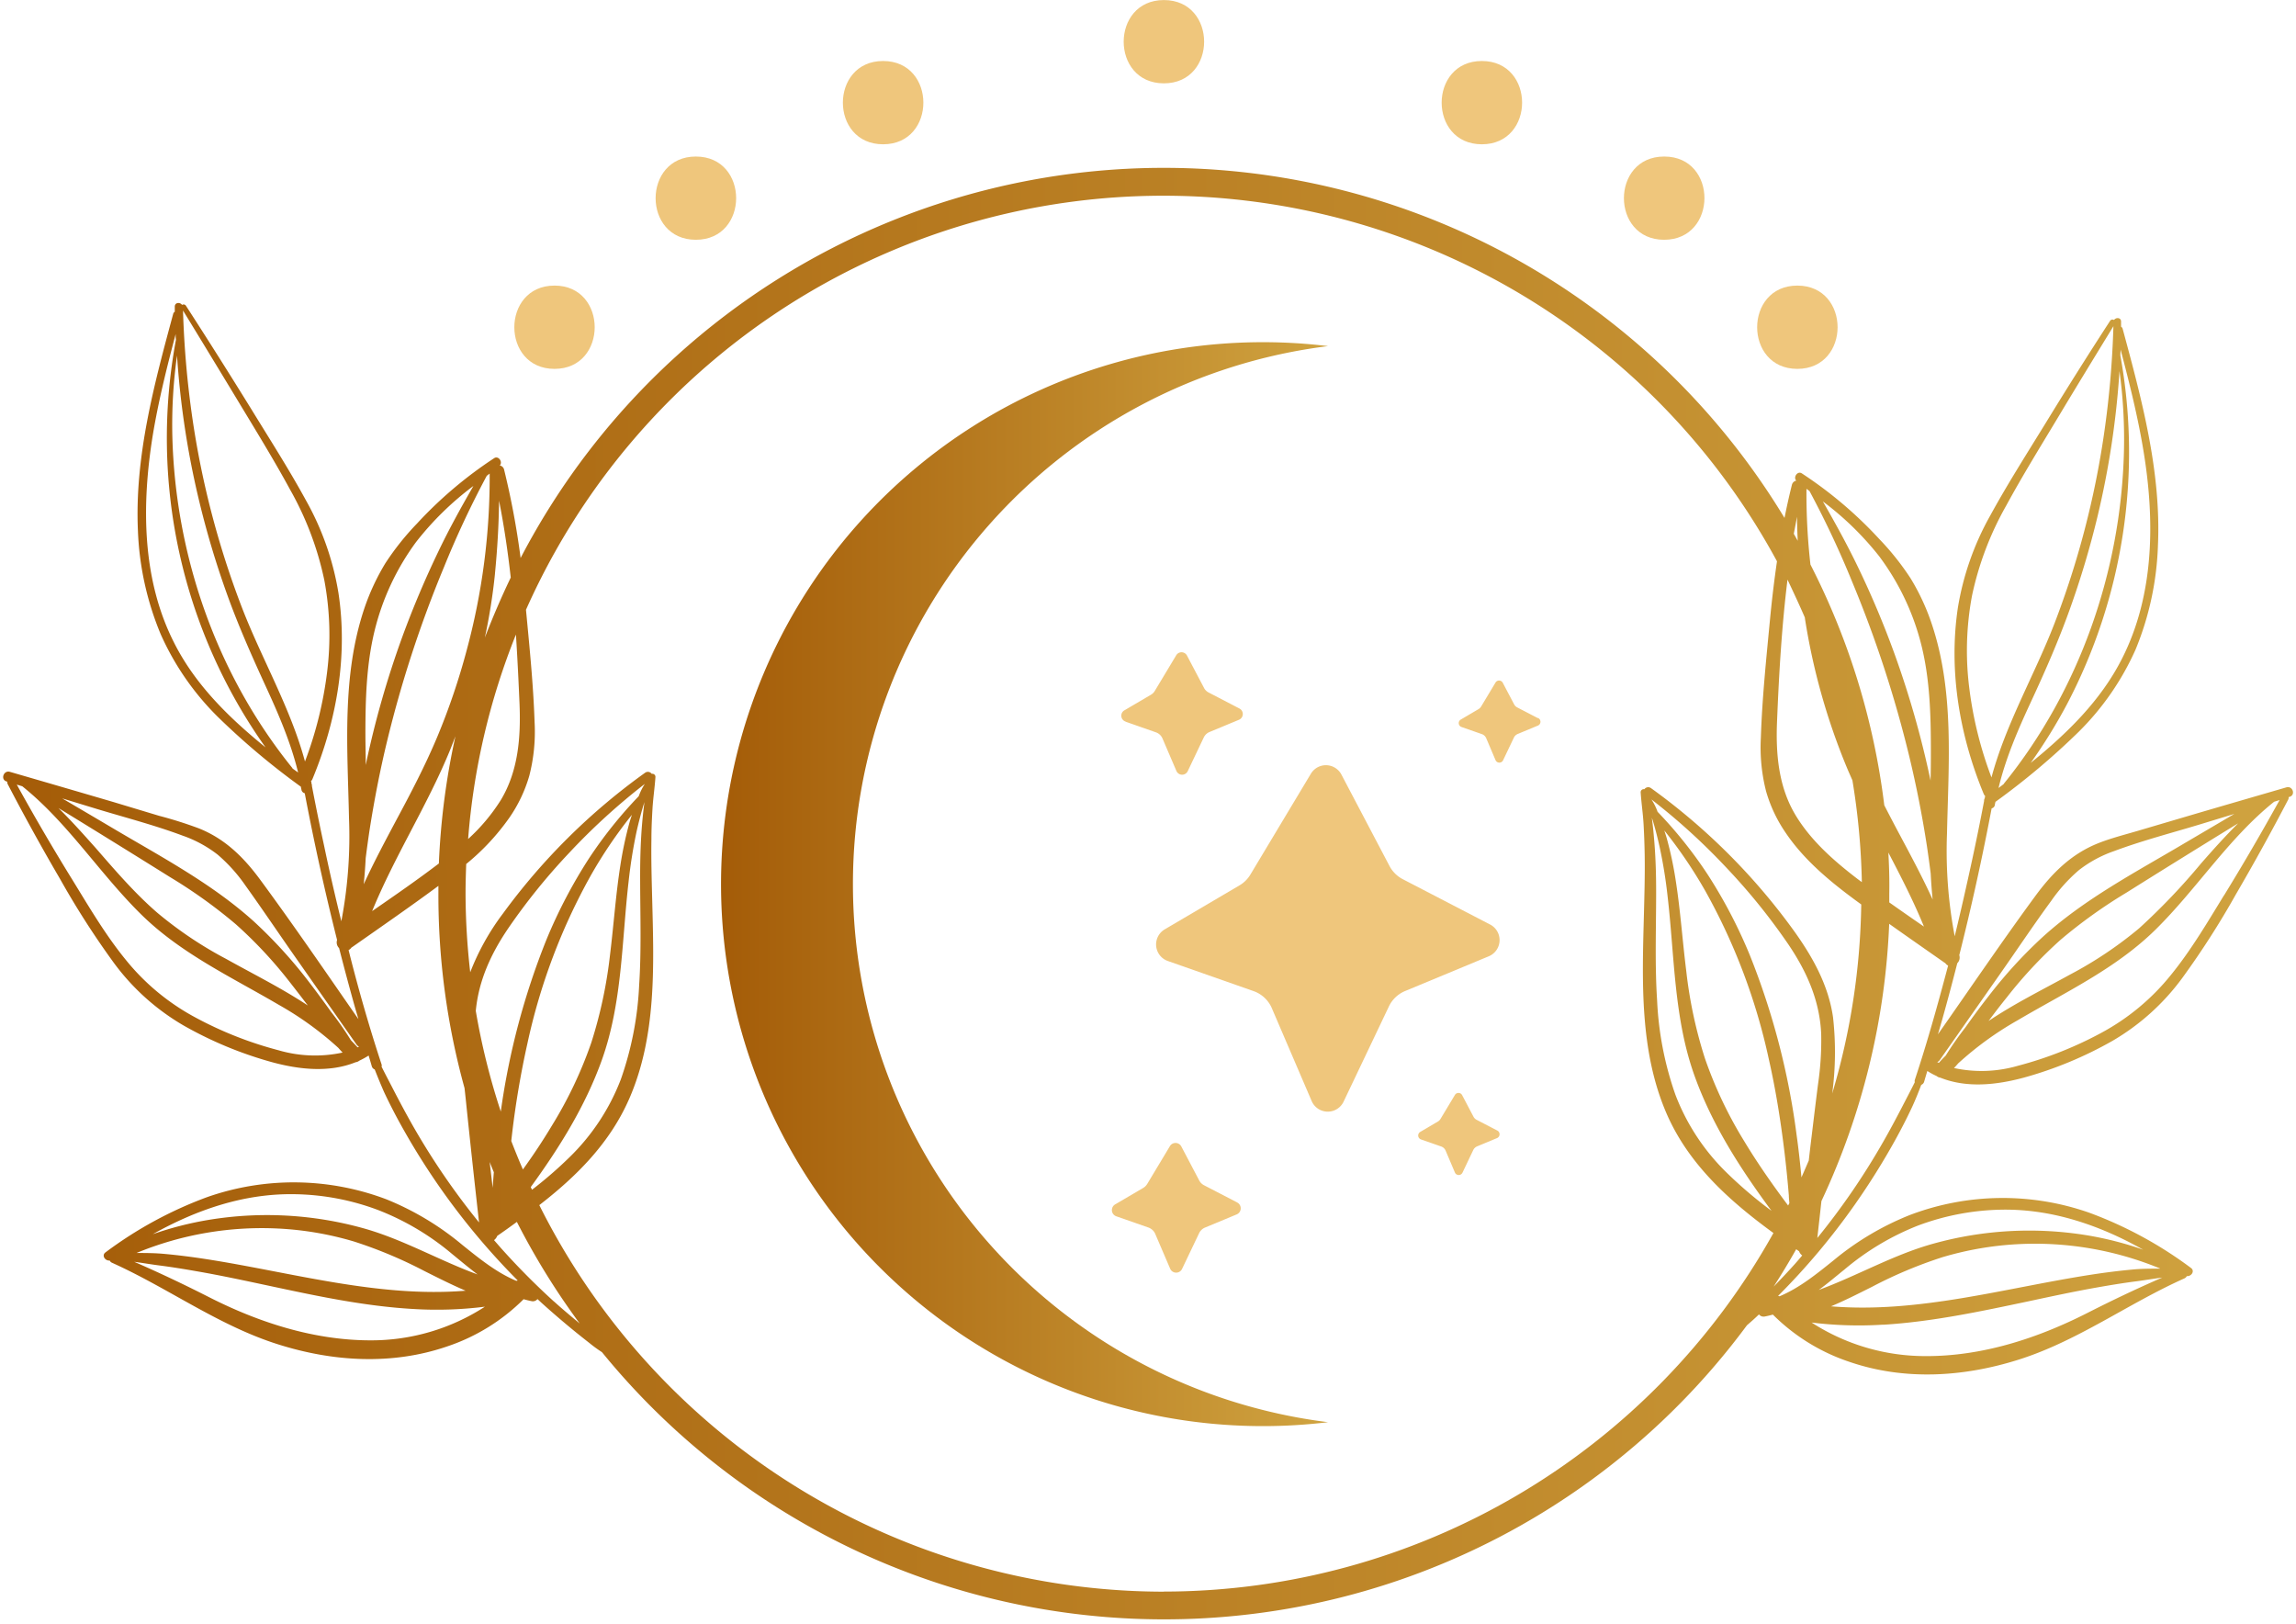 <?xml version="1.0" encoding="UTF-8" standalone="no"?><svg xmlns="http://www.w3.org/2000/svg" xmlns:xlink="http://www.w3.org/1999/xlink" data-name="Layer 1" fill="#000000" height="347.5" preserveAspectRatio="xMidYMid meet" version="1" viewBox="0.6 1.4 491.3 347.5" width="491.3" zoomAndPan="magnify"><defs><linearGradient gradientUnits="userSpaceOnUse" id="a" x1="154.83" x2="284.72" xlink:actuate="onLoad" xlink:show="other" xlink:type="simple" y1="190.56" y2="190.56"><stop offset="0" stop-color="#a45c08"/><stop offset="0.98" stop-color="#cfa23f"/></linearGradient><linearGradient id="b" x1="1.28" x2="491.28" xlink:actuate="onLoad" xlink:href="#a" xlink:show="other" xlink:type="simple" y1="192.57" y2="192.57"/></defs><g id="change1_1"><path d="M319.15,206l-17.89,7.43a6.65,6.65,0,0,0-3.46,3.29l-9.7,20.38a3.75,3.75,0,0,1-6.83-.14l-8.52-19.86a6.65,6.65,0,0,0-3.92-3.66L250.49,207a3.75,3.75,0,0,1-.66-6.77l16-9.41a6.61,6.61,0,0,0,2.33-2.31l12.94-21.57a3.75,3.75,0,0,1,6.54.18l10.29,19.56a6.7,6.7,0,0,0,2.82,2.81l18.69,9.7A3.75,3.75,0,0,1,319.15,206Zm-77.68-50.19,6.48,2.27a2.39,2.39,0,0,1,1.39,1.29l3,7a1.33,1.33,0,0,0,2.42,0l3.42-7.19a2.38,2.38,0,0,1,1.23-1.17l6.31-2.62a1.33,1.33,0,0,0,.11-2.4l-6.6-3.43a2.28,2.28,0,0,1-1-1l-3.64-6.91a1.32,1.32,0,0,0-2.3-.06l-4.58,7.62a2.3,2.3,0,0,1-.82.82l-5.65,3.32A1.32,1.32,0,0,0,241.47,155.78Zm88.22-.76-4.43-2.3a1.55,1.55,0,0,1-.67-.67l-2.44-4.63a.89.89,0,0,0-1.55,0l-3.07,5.11a1.61,1.61,0,0,1-.55.55l-3.79,2.23a.88.88,0,0,0,.15,1.6l4.35,1.52a1.6,1.6,0,0,1,.93.87l2,4.71a.89.89,0,0,0,1.62,0l2.3-4.83a1.6,1.6,0,0,1,.82-.78l4.24-1.76A.89.89,0,0,0,329.69,155ZM321,243.28l-4.43-2.3a1.58,1.58,0,0,1-.67-.66l-2.44-4.64a.89.89,0,0,0-1.55,0l-3.07,5.11a1.53,1.53,0,0,1-.55.55l-3.79,2.23a.89.89,0,0,0,.15,1.6l4.35,1.52a1.6,1.6,0,0,1,.93.87l2,4.71a.89.89,0,0,0,1.62,0l2.3-4.83a1.6,1.6,0,0,1,.82-.78l4.24-1.76A.89.89,0,0,0,321,243.28Zm-55.7,15.36-7-3.63a2.44,2.44,0,0,1-1.06-1l-3.86-7.33a1.4,1.4,0,0,0-2.44-.07l-4.85,8.08a2.53,2.53,0,0,1-.88.87l-6,3.52a1.41,1.41,0,0,0,.25,2.54l6.87,2.4a2.51,2.51,0,0,1,1.47,1.37l3.19,7.44a1.4,1.4,0,0,0,2.55.05l3.64-7.63a2.44,2.44,0,0,1,1.3-1.23l6.69-2.78A1.41,1.41,0,0,0,265.28,258.64Z" fill="#efc67c"/></g><path d="M270.77,306.51a115.95,115.95,0,1,1,14-231.06,116,116,0,0,0,0,230.22A114.72,114.72,0,0,1,270.77,306.51Z" fill="url(#a)"/><g id="change1_2"><path d="M119.26,80.32c-11.48,0-11.46-17.82,0-17.82S130.72,80.32,119.26,80.32ZM149.5,34.89c-11.47,0-11.49,17.81,0,17.81S161,34.89,149.5,34.89Zm40.07-20.44c-11.47,0-11.49,17.82,0,17.82S201.05,14.45,189.57,14.45Zm128.12,0c-11.46,0-11.48,17.82,0,17.82S329.17,14.45,317.69,14.45Zm39,20.44c-11.46,0-11.48,17.81,0,17.81S368.21,34.89,356.73,34.89ZM385.2,62.5c-11.46,0-11.48,17.82,0,17.82S396.68,62.5,385.2,62.5ZM249.65,1.41c-11.46,0-11.48,17.82,0,17.82S261.13,1.41,249.65,1.41Z" fill="#efc67c"/></g><path d="M489.85,169.85c-7.4,2.15-14.8,4.29-22.19,6.47l-9.73,2.87c-2.86.84-5.77,1.57-8.54,2.69-5.6,2.28-9.58,6.24-13.11,11-7.19,9.78-14,19.84-21,29.81l.91-3.13q1.68-6,3.23-12.08a1.71,1.71,0,0,0,.43-1.73q3.93-15.6,6.92-31.4a.9.9,0,0,0,.7-.79c0-.2.09-.4.12-.61a156.31,156.31,0,0,0,17.83-15,58,58,0,0,0,12.16-17.6,63.91,63.91,0,0,0,4.78-22.29c.7-15.78-3.47-31.22-7.55-46.31a.68.68,0,0,0-.34-.45c0-.37,0-.73,0-1.1,0-.9-1.11-.94-1.51-.33a.59.59,0,0,0-.83.16q-7.11,10.95-13.91,22.07c-4,6.5-8.14,13-11.79,19.68a60,60,0,0,0-6.89,19.69c-2,13.46.36,27.27,5.53,39.77a1.75,1.75,0,0,0,.34.51.73.73,0,0,0-.09.22c0,.09,0,.18-.05.26a1,1,0,0,0-.11.53q-1.21,6.39-2.59,12.75c-1.17,5.4-2.39,10.81-3.7,16.2a97.48,97.48,0,0,1-1.65-22c.32-15,1.59-30.29-3.24-44.76a47.66,47.66,0,0,0-4.54-9.8,57.29,57.29,0,0,0-6.75-8.47,88.1,88.1,0,0,0-16.53-14c-.92-.61-1.9.84-1.19,1.55a1.21,1.21,0,0,0-.94.91q-.87,3.51-1.58,7.07A155.21,155.21,0,0,0,112,120.78a170.68,170.68,0,0,0-3.53-18.89,1.17,1.17,0,0,0-.93-.91c.71-.72-.27-2.16-1.19-1.56a88.48,88.48,0,0,0-16.53,14,57.29,57.29,0,0,0-6.75,8.47,48.47,48.47,0,0,0-4.55,9.8c-4.82,14.47-3.55,29.79-3.24,44.76a97,97,0,0,1-1.64,22.05q-2-8.1-3.7-16.21-1.38-6.36-2.6-12.75a.87.87,0,0,0-.1-.52c0-.09,0-.18,0-.26a.8.8,0,0,0-.1-.23,1.34,1.34,0,0,0,.34-.51c5.18-12.5,7.59-26.3,5.54-39.77a60.1,60.1,0,0,0-6.89-19.69c-3.65-6.7-7.8-13.17-11.79-19.68Q47.47,77.76,40.38,66.8a.59.59,0,0,0-.83-.16C39.14,66,38,66.08,38,67c0,.37,0,.74,0,1.1a.68.68,0,0,0-.34.45c-4.08,15.09-8.25,30.54-7.55,46.31A63.64,63.64,0,0,0,35,137.12a58,58,0,0,0,12.16,17.6,156.56,156.56,0,0,0,17.83,15c0,.2.08.4.11.61a.92.92,0,0,0,.71.78q3,15.8,6.92,31.4a1.69,1.69,0,0,0,.43,1.73q1.55,6.06,3.23,12.08c.29,1.05.61,2.09.91,3.13-6.94-10-13.78-20-21-29.81-3.53-4.8-7.52-8.76-13.11-11a88.12,88.12,0,0,0-8.54-2.7L24.9,173q-11.08-3.25-22.19-6.47c-1.34-.39-2.06,1.65-.71,2.06l.18.06a.8.8,0,0,0,.07.51q5.34,10.26,11.19,20.27a180.78,180.78,0,0,0,11.48,17.91,49.22,49.22,0,0,0,15,13.48,82.67,82.67,0,0,0,18.93,7.84c5.82,1.58,12.24,2.26,17.84,0a1.54,1.54,0,0,0,.79-.33,17.53,17.53,0,0,0,2-1.1c.23.77.46,1.53.68,2.3a1,1,0,0,0,.62.67c.64,1.63,1.3,3.24,2,4.83q1.68,3.58,3.61,7.05a150.47,150.47,0,0,0,25,33.28,1.73,1.73,0,0,0-.31.07c-4.27-1.79-7.93-4.78-11.57-7.7A60.84,60.84,0,0,0,83.31,258a56,56,0,0,0-38.39-.48,85.63,85.63,0,0,0-21.73,11.81c-.93.66-.07,1.87.88,1.75a1,1,0,0,0,.52.49C36.64,277,47.38,285,60.05,289c11.79,3.74,24.45,4.52,36.27.45a42,42,0,0,0,16.32-10.09c.57.16,1.14.3,1.73.42a1.27,1.27,0,0,0,1.24-.45l.85.79q3.32,3,6.8,5.85c1.12.92,2.26,1.82,3.41,2.72a29.83,29.83,0,0,0,2.74,2,155.1,155.1,0,0,0,245-5.75c.58-.51,1.16-1,1.73-1.53.29-.26.56-.53.85-.8a1.24,1.24,0,0,0,1.24.45c.59-.11,1.16-.25,1.73-.41a41.93,41.93,0,0,0,16.32,10.09c11.82,4.07,24.48,3.28,36.27-.45,12.67-4,23.41-12,35.46-17.38a1,1,0,0,0,.52-.49c.95.11,1.81-1.09.88-1.76a86.08,86.08,0,0,0-21.73-11.8,56,56,0,0,0-38.39.48,60.68,60.68,0,0,0-16.32,9.69c-3.64,2.92-7.3,5.91-11.57,7.7l-.32-.08a147.59,147.59,0,0,0,16.47-19.61,153,153,0,0,0,8.55-13.66c1.28-2.31,2.49-4.66,3.61-7.05.74-1.59,1.39-3.21,2-4.83a1,1,0,0,0,.62-.68c.22-.76.45-1.52.68-2.29a15.41,15.41,0,0,0,2,1.09,1.48,1.48,0,0,0,.78.34c5.61,2.26,12,1.58,17.85,0a82.86,82.86,0,0,0,18.93-7.84,49.25,49.25,0,0,0,15-13.49,180.27,180.27,0,0,0,11.48-17.91q5.83-10,11.19-20.27a.76.76,0,0,0,.07-.5l.18-.06C491.9,171.5,491.19,169.46,489.85,169.85ZM454.37,76.2c1.88,7.14,3.68,14.3,4.88,21.59,2.46,14.85,2.38,30.83-4.59,44.54-4.56,9-11.77,16-19.53,22.29a112.83,112.83,0,0,0,7.73-12.49,116,116,0,0,0,11.45-74.7Zm-.24,4.6a107.49,107.49,0,0,1,.95,17.3c-.66,25.58-9.54,51-25.65,70.91a1,1,0,0,0-.08.14l-1.1.84c1.54-6.44,4.2-12.55,7-18.58,3-6.46,5.84-12.94,8.24-19.64a191.45,191.45,0,0,0,5.93-19.84A184.38,184.38,0,0,0,454.13,80.8ZM422,148.7a63.79,63.79,0,0,1,.57-19.84,67.32,67.32,0,0,1,7.33-19.3c3.59-6.61,7.56-13,11.44-19.47s7.65-12.61,11.49-18.9a200.41,200.41,0,0,1-2,23,188.64,188.64,0,0,1-10.59,40.54c-4.24,11-10.43,21.52-13.5,33A82.47,82.47,0,0,1,422,148.7ZM37.9,139c-7-13.71-7-29.69-4.6-44.54,1.21-7.29,3-14.45,4.89-21.59,0,.41,0,.82.06,1.23a114.32,114.32,0,0,0,19.17,87.2C49.67,155,42.46,148,37.9,139Zm25.3,26.82a.61.61,0,0,0-.07-.14c-16.12-19.95-25-45.32-25.65-70.9a106.41,106.41,0,0,1,1-17.31,184.23,184.23,0,0,0,4.74,31.13,190.72,190.72,0,0,0,5.93,19.84c2.4,6.7,5.28,13.18,8.24,19.64,2.77,6,5.43,12.14,7,18.59ZM52.36,131.36a188.73,188.73,0,0,1-10.6-40.53,203.07,203.07,0,0,1-2-23q5.77,9.43,11.5,18.91c3.88,6.44,7.85,12.85,11.44,19.46A67.32,67.32,0,0,1,70,125.54a63.8,63.8,0,0,1,.57,19.84,82.34,82.34,0,0,1-4.71,18.94C62.78,152.88,56.6,142.36,52.36,131.36Zm11,125.53a52.86,52.86,0,0,1,18.2,3.41,55.87,55.87,0,0,1,15.74,9.35c1.81,1.48,3.62,3,5.49,4.41-8.23-3-15.94-7.51-24.44-9.88a76.81,76.81,0,0,0-33-1.81,71.83,71.83,0,0,0-12.06,3.08C42.5,260.29,52.61,256.77,63.32,256.89Zm-3,7.36a68.8,68.8,0,0,1,16,2.77,95.63,95.63,0,0,1,15.11,6.34c2.88,1.44,5.78,2.91,8.76,4.18-18.72,1.54-37.28-3.94-55.67-6.78-2.91-.45-5.82-.82-8.75-1.09-2-.19-4-.2-6-.2A70.28,70.28,0,0,1,60.32,264.25Zm19.57,23.91c-12.08,0-23.85-3.78-34.54-9.21-5.29-2.69-10.63-5.23-16.06-7.59,1.8.24,3.6.55,5.39.78,2.63.34,5.24.76,7.85,1.22,5.17.89,10.31,2,15.43,3.09,10.24,2.19,20.52,4.4,31,5a82.12,82.12,0,0,0,15.36-.49A44.63,44.63,0,0,1,79.89,288.16ZM395.29,273A56.18,56.18,0,0,1,411,263.61a53.44,53.44,0,0,1,18.21-3.41c10.7-.11,20.82,3.4,30,8.57a71.48,71.48,0,0,0-12-3.08,76.65,76.65,0,0,0-33,1.81c-8.5,2.37-16.21,6.85-24.44,9.88C391.68,276,393.49,274.44,395.29,273Zm67.53-.18c-2,0-4,0-6,.2-2.92.27-5.83.64-8.74,1.09-18.39,2.84-36.95,8.32-55.67,6.77,3-1.26,5.88-2.73,8.76-4.17a94.75,94.75,0,0,1,15.11-6.35,69.33,69.33,0,0,1,16-2.77A70.24,70.24,0,0,1,462.82,272.79Zm-59.22,12c10.47-.64,20.76-2.84,31-5,5.13-1.1,10.26-2.2,15.43-3.1,2.61-.45,5.23-.88,7.86-1.21,1.79-.24,3.59-.55,5.39-.78-5.44,2.36-10.77,4.9-16.06,7.59-10.69,5.43-22.46,9.25-34.55,9.21a44.77,44.77,0,0,1-24.42-7.18A82.17,82.17,0,0,0,403.6,284.8Zm-.67-164.11a53.27,53.27,0,0,1,8.93,19.21c1.69,7.1,1.9,14.4,1.91,21.66,0,2.26,0,4.53-.07,6.81a203.4,203.4,0,0,0-7.83-27.43q-3.4-9.33-7.72-18.28c-2.3-4.78-4.85-9.39-7.49-14A64.61,64.61,0,0,1,402.93,120.69ZM387.8,106.46A202.85,202.85,0,0,1,397,126.05a250.42,250.42,0,0,1,12.17,37.27c1.51,6.28,2.76,12.64,3.74,19,.3,2,.57,4,.82,5.94q.14,2.81.42,5.59c-2.11-4.62-4.51-9.11-6.9-13.59-1.17-2.18-2.32-4.38-3.45-6.58A153.9,153.9,0,0,0,388,122.18a134.61,134.61,0,0,1-.85-16.2Zm-1,27.12a139,139,0,0,0,8.88,31.76c.41,1,.86,2,1.3,3A150.87,150.87,0,0,1,399,190.13l-.92-.68c-5-3.83-9.9-8.11-13.21-13.56-3.78-6.22-4.33-13.44-4-20.56.41-10,1-20,2.22-29.92C384.36,128.09,385.64,130.82,386.83,133.58Zm17.84,50.16c2.73,5.22,5.42,10.45,7.65,15.9q-3.72-2.56-7.42-5.17c0-.63,0-1.26,0-1.9C404.93,189.61,404.83,186.66,404.67,183.74Zm-19.51-71.93c0,1.76.07,3.53.15,5.29l-.84-1.5C384.69,114.33,384.91,113.07,385.16,111.81ZM111.77,152c.29,7.12-.26,14.34-4,20.56a40.08,40.08,0,0,1-7,8.34A148,148,0,0,1,111,137.16C111.32,142.11,111.56,147.07,111.77,152ZM94.51,186.14c-4.64,3.53-9.46,6.86-14.28,10.19C85.05,184.56,92,173.79,96.85,162c.41-1,.8-2.05,1.2-3.07A155.81,155.81,0,0,0,94.51,186.14Zm12-62c.51-5.18.82-10.4.88-15.62,1.08,5.43,1.88,10.92,2.5,16.44q-3,6.27-5.54,12.85A124.52,124.52,0,0,0,106.52,124.11ZM80.7,136.58a53.35,53.35,0,0,1,8.93-19.21,64.32,64.32,0,0,1,12.27-12c-2.64,4.58-5.19,9.19-7.49,14q-4.3,8.94-7.72,18.27a200.52,200.52,0,0,0-7.83,27.43c0-2.28-.07-4.55-.07-6.81C78.8,151,79,143.68,80.7,136.58ZM78.85,185q.38-3,.82-5.95c1-6.39,2.23-12.75,3.74-19a249.92,249.92,0,0,1,12.17-37.26,201.91,201.91,0,0,1,9.18-19.6l.62-.47a141.6,141.6,0,0,1-4.89,37.69,144.55,144.55,0,0,1-6.3,18.58c-2.59,6.19-5.7,12.12-8.86,18-2.39,4.49-4.79,9-6.9,13.59C78.62,188.71,78.76,186.84,78.85,185ZM60.2,226.1a80.24,80.24,0,0,1-18-7.13,48.66,48.66,0,0,1-14.71-12.25c-4.33-5.31-7.81-11.25-11.39-17.07Q9.89,179.6,4.19,169.26l1.18.36c9.78,7.84,16.54,18.66,25.43,27.41,8.51,8.38,19.28,13.38,29.46,19.35A69.4,69.4,0,0,1,73,225.59c.29.34.6.68.91,1A27.84,27.84,0,0,1,60.2,226.1ZM13.11,174.28q12,7.35,23.87,14.77a107.55,107.55,0,0,1,14.07,10.08,93.57,93.57,0,0,1,11.42,12.21q2,2.55,4,5.18c-5.58-3.7-11.67-6.72-17.55-10a83.81,83.81,0,0,1-14.67-9.85c-4.83-4.18-9-9.05-13.17-13.84C18.49,179.93,15.88,177,13.11,174.28Zm64,51.19c-.46-.52-.94-1-1.43-1.53a66.9,66.9,0,0,0-4.19-6c-1.64-2.28-3.3-4.54-5-6.75a101.24,101.24,0,0,0-11.57-12.65c-9-8.12-19.83-13.82-30.16-19.94-3.61-2.14-7.23-4.26-10.85-6.39l7.54,2.3c6.06,1.83,12.26,3.44,18.2,5.66a26.23,26.23,0,0,1,7.52,4.07,34.54,34.54,0,0,1,5.94,6.6C56.81,196,60.34,201.26,64,206.47L76.9,224.89a1.24,1.24,0,0,0,.53.43Zm12,17.07c-1.44-2.52-2.81-5.08-4.15-7.66-.9-1.76-1.83-3.5-2.71-5.27a.8.8,0,0,0,0-.48c-2.64-8-5-16.23-7.06-24.47a1.48,1.48,0,0,0,.6-.52L76,204c6.16-4.32,12.36-8.6,18.41-13.07,0,.54,0,1.08,0,1.62A154.94,154.94,0,0,0,100,234.19c.15,1.31.29,2.63.42,3.93q1.29,12.42,2.69,24.82A153.15,153.15,0,0,1,89.11,242.54Zm48.26-30.43a70.19,70.19,0,0,1-3.93,20.23,46.46,46.46,0,0,1-11,16.67,87.9,87.9,0,0,1-8,6.93l-.27-.57c6.12-8.42,11.66-17.29,15.19-27.12,4.41-12.29,4.27-25.43,5.75-38.26a106.27,106.27,0,0,1,1.73-10.79c.4-1.75.84-3.49,1.35-5.21.09-.32.2-.63.31-1-.24,1.79-.42,3.59-.56,5.35-.3,3.87-.38,7.78-.36,11.66C137.6,197.4,137.85,204.76,137.37,212.11ZM110,245.51c.06-.5.11-1,.17-1.49a191,191,0,0,1,3.27-19.3,129.8,129.8,0,0,1,13.57-36,98.21,98.21,0,0,1,8.81-13c-.19.56-.37,1.12-.53,1.68a81.57,81.57,0,0,0-1.94,9.11c-1,6.37-1.43,12.81-2.22,19.2a97.53,97.53,0,0,1-4,18.75,89.31,89.31,0,0,1-8.41,17.72c-1.94,3.23-4,6.35-6.23,9.42C111.63,249.62,110.8,247.58,110,245.51Zm27.26-73.75a93.18,93.18,0,0,0-10.7,13.4,107.36,107.36,0,0,0-9,17.2,156.07,156.07,0,0,0-9.8,36.85,147.92,147.92,0,0,1-5.35-21.53c.61-6.45,3.2-12.12,6.84-17.52a132.45,132.45,0,0,1,13.13-16.28,136.62,136.62,0,0,1,16.2-14.77A12.41,12.41,0,0,0,137.27,171.76ZM105.38,250c.29.74.59,1.47.89,2.19-.09,1.11-.17,2.22-.25,3.33C105.81,253.66,105.59,251.82,105.38,250Zm13.76,29.86a155.68,155.68,0,0,1-11.3-11.39l-1.53-1.75a1.92,1.92,0,0,0,.68-.9q2.12-1.46,4.21-3a155.63,155.63,0,0,0,13.45,21.74C122.78,283,120.93,281.47,119.14,279.84Zm130.51,62.07A149.5,149.5,0,0,1,116,259.23c8-6.19,15.1-13.28,19.24-22.75,5.83-13.32,5.29-28.27,4.92-42.49-.11-4.34-.24-8.68-.17-13,0-2.19.1-4.4.23-6.59s.48-4.51.63-6.77a.66.66,0,0,0-.8-.67,1,1,0,0,0-1.4-.24,134.67,134.67,0,0,0-30.43,30.13,52,52,0,0,0-7,12.56,150.57,150.57,0,0,1-1-16.81c0-2.13.06-4.24.14-6.35a49.45,49.45,0,0,0,9.3-10,30.66,30.66,0,0,0,4.2-8.88,37.81,37.81,0,0,0,1.13-11.51c-.27-8-1.08-16-1.84-24a149.3,149.3,0,0,1,267.69-10.37q-.92,6.35-1.52,12.73c-.79,8.3-1.66,16.65-1.93,25a37.81,37.81,0,0,0,1.13,11.51,30.48,30.48,0,0,0,4.2,8.87c3.76,5.56,9,10,14.31,13.95.61.46,1.22.9,1.84,1.35a148.88,148.88,0,0,1-6.21,40.45,67.06,67.06,0,0,0,.18-16.26c-1-7.07-4.5-13.2-8.63-18.9A134.76,134.76,0,0,0,353.86,170a1,1,0,0,0-1.39.25.66.66,0,0,0-.8.66c.15,2.27.49,4.51.62,6.78s.2,4.39.24,6.59c.07,4.34-.06,8.69-.17,13-.38,14.21-.91,29.16,4.91,42.49,4.76,10.86,13.46,18.6,22.81,25.43A149.45,149.45,0,0,1,249.65,341.91Zm136.43-88.62c-.29-3.06-.62-6.11-1.05-9.14A157.85,157.85,0,0,0,375,205.68a106.09,106.09,0,0,0-9-17.2,93.24,93.24,0,0,0-10.71-13.4,11.92,11.92,0,0,0-1.32-2.65,137.33,137.33,0,0,1,16.2,14.77,131.7,131.7,0,0,1,13.13,16.28c3.94,5.84,6.68,12,7,19.11a64.37,64.37,0,0,1-.67,10.74c-.49,3.79-.94,7.59-1.4,11.38-.21,1.68-.4,3.36-.59,5C387.1,250.94,386.6,252.12,386.08,253.29Zm-2.86,6c-3.33-4.45-6.52-9-9.39-13.76a89.58,89.58,0,0,1-8.41-17.72,96,96,0,0,1-4-18.75c-.8-6.39-1.24-12.83-2.23-19.2a78.45,78.45,0,0,0-1.93-9.11c-.16-.57-.35-1.13-.53-1.69a99.29,99.29,0,0,1,8.81,13,129.68,129.68,0,0,1,13.57,36c1.44,6.36,2.47,12.81,3.27,19.29q.6,4.9,1,9.83c0,.54.08,1.08.11,1.62ZM354.61,181.7c-.14-1.75-.31-3.55-.55-5.34.11.31.22.63.31.94.51,1.72.95,3.47,1.34,5.22a103.15,103.15,0,0,1,1.74,10.79c1.48,12.83,1.34,26,5.75,38.26,3.77,10.51,9.85,19.94,16.47,28.88a92.26,92.26,0,0,1-9.55-8.12,46.37,46.37,0,0,1-11-16.68,70.06,70.06,0,0,1-3.93-20.22c-.48-7.35-.23-14.71-.21-22.06C355,189.48,354.92,185.58,354.61,181.7Zm30.11,90.07q-2.25,2.5-4.6,4.9,2.53-3.92,4.83-8l.62.44a1.89,1.89,0,0,0,.67.89C385.74,270.6,385.23,271.19,384.72,271.77Zm25.61-39.32a.89.89,0,0,0,0,.48c-.87,1.76-1.8,3.51-2.7,5.26-1.34,2.58-2.71,5.15-4.16,7.67a151.29,151.29,0,0,1-14,20.4q.45-3.94.88-7.89a154.23,154.23,0,0,0,14.5-59.32c3.92,2.78,7.87,5.53,11.8,8.28l.21.13a1.5,1.5,0,0,0,.6.52C415.28,216.21,413,224.4,410.33,232.45Zm5.15-3.66-.35-.16a1.2,1.2,0,0,0,.53-.42q6.46-9.21,12.91-18.43c3.65-5.2,7.18-10.5,10.94-15.63a34.78,34.78,0,0,1,5.94-6.59,26.23,26.23,0,0,1,7.52-4.07c5.94-2.22,12.13-3.83,18.2-5.66l7.54-2.3-10.86,6.39c-10.33,6.12-21.21,11.82-30.15,19.94a99.79,99.79,0,0,0-11.57,12.65c-1.73,2.21-3.4,4.47-5,6.74a68.53,68.53,0,0,0-4.19,6C416.42,227.76,415.94,228.26,415.48,228.79Zm64-51.2c-2.77,2.75-5.38,5.66-7.94,8.59A137.93,137.93,0,0,1,458.34,200a84.13,84.13,0,0,1-14.67,9.84c-5.88,3.24-12,6.26-17.56,10,1.3-1.74,2.62-3.47,4-5.17a95,95,0,0,1,11.42-12.21,107.38,107.38,0,0,1,14.08-10.08Q467.48,184.93,479.45,177.59Zm-3,15.38c-3.57,5.82-7.05,11.75-11.38,17.06a48.69,48.69,0,0,1-14.71,12.26,80.24,80.24,0,0,1-18,7.13,27.84,27.84,0,0,1-13.67.48q.46-.48.9-1a69.82,69.82,0,0,1,12.71-9.21c10.17-6,20.95-11,29.46-19.35,8.89-8.75,15.65-19.57,25.43-27.41l1.17-.36Q482.67,182.92,476.48,193Z" fill="url(#b)"/></svg>